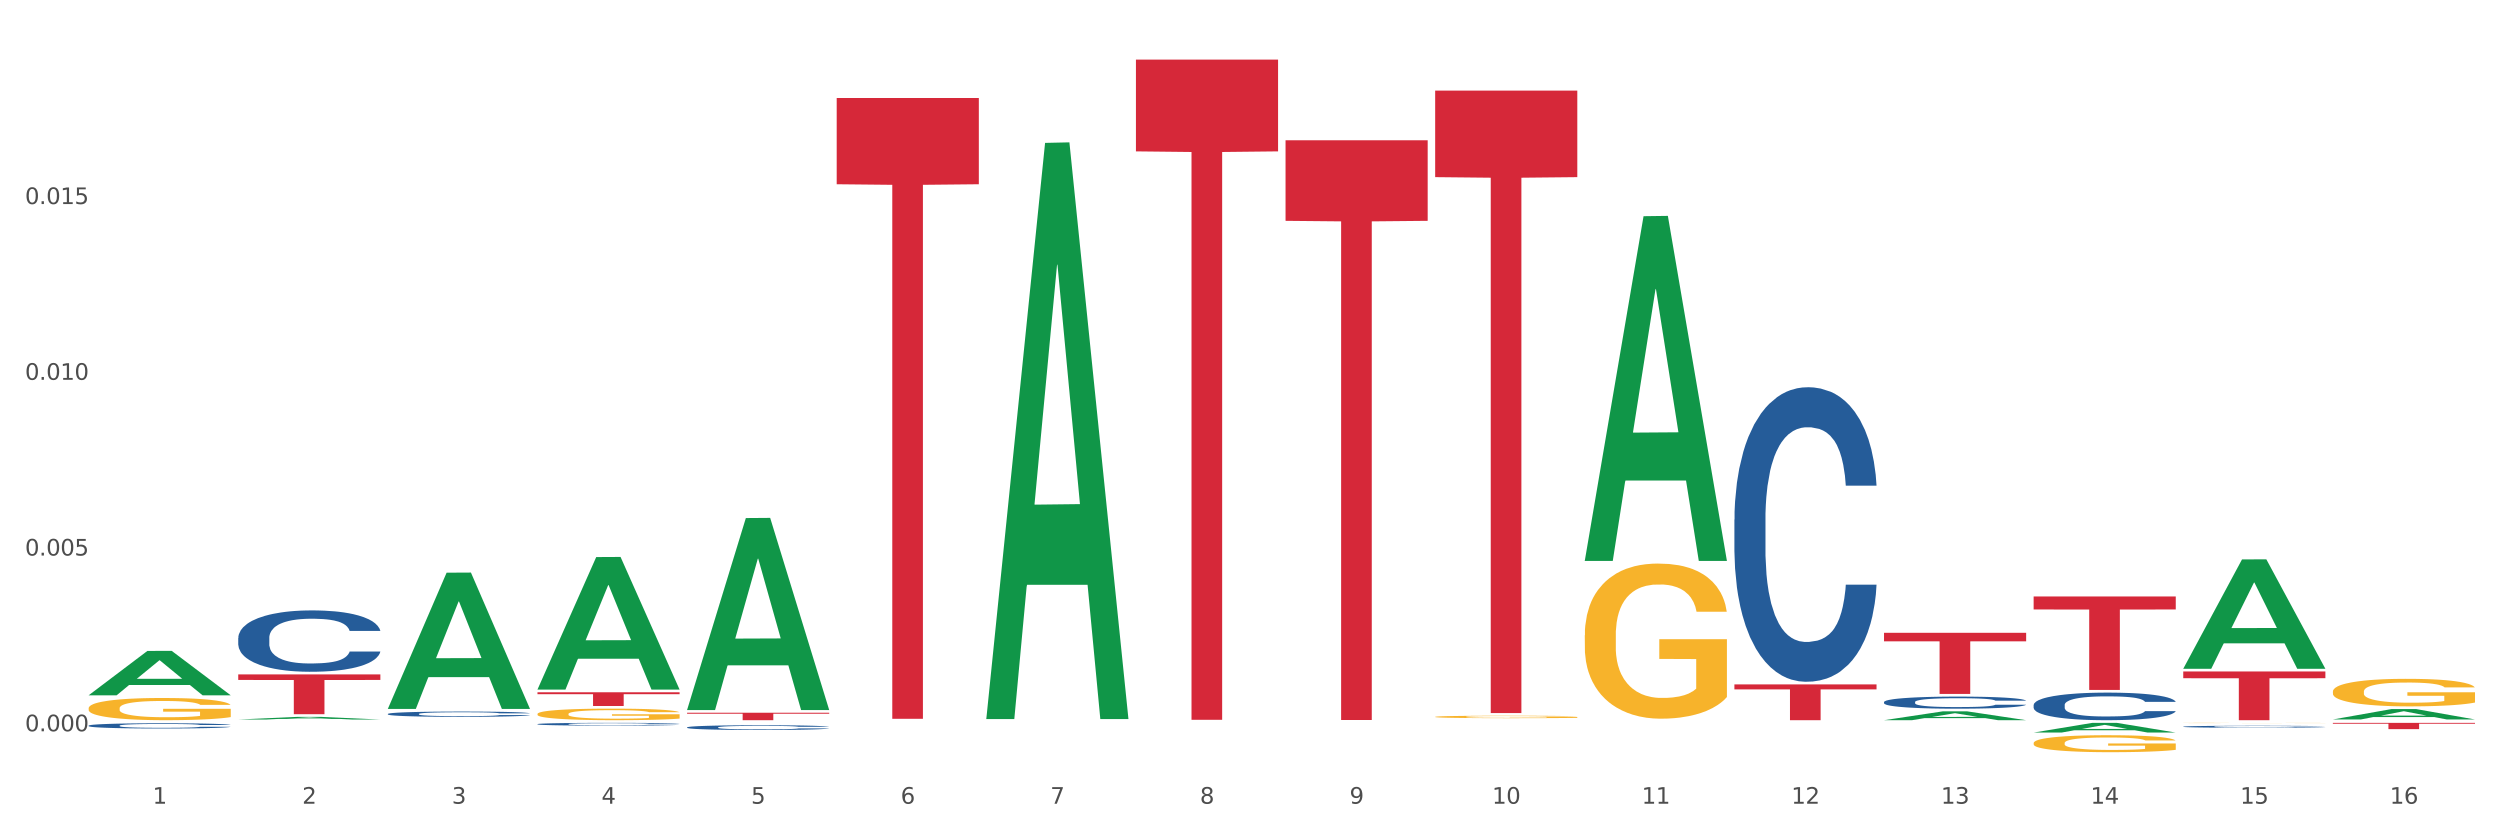 <?xml version="1.0" encoding="utf-8" standalone="no"?>
<!DOCTYPE svg PUBLIC "-//W3C//DTD SVG 1.1//EN"
  "http://www.w3.org/Graphics/SVG/1.1/DTD/svg11.dtd">
<svg xmlns:xlink="http://www.w3.org/1999/xlink" width="1080pt" height="360pt" viewBox="0 0 1080 360" xmlns="http://www.w3.org/2000/svg" version="1.1">
 <rect x="0" y="0" width="1080" height="360" fill="#333333" stroke="none"/>
 <defs>
  <style type="text/css">*{stroke-linejoin: round; stroke-linecap: butt}</style>
 </defs>
 <g id="figure_1">
  <g id="patch_1">
   <path d="M 0 360 
L 1080 360 
L 1080 0 
L 0 0 
z
" style="fill: #ffffff; stroke: #ffffff; stroke-linejoin: miter"/>
  </g>
  <g id="axes_1">
   <g id="matplotlib.axis_1">
    <g id="xtick_1">
     <g id="text_1">
      <!-- 1 -->
      <g style="fill: #4d4d4d" transform="translate(65.93 347.204) scale(0.096 -0.096)">
       <defs>
        <path id="DejaVuSans-31" d="M 794 531 
L 1825 531 
L 1825 4091 
L 703 3866 
L 703 4441 
L 1819 4666 
L 2450 4666 
L 2450 531 
L 3481 531 
L 3481 0 
L 794 0 
L 794 531 
z
" transform="scale(0.016)"/>
       </defs>
       <use xlink:href="#DejaVuSans-31"/>
      </g>
     </g>
    </g>
    <g id="xtick_2">
     <g id="text_2">
      <!-- 2 -->
      <g style="fill: #4d4d4d" transform="translate(130.565 347.204) scale(0.096 -0.096)">
       <defs>
        <path id="DejaVuSans-32" d="M 1228 531 
L 3431 531 
L 3431 0 
L 469 0 
L 469 531 
Q 828 903 1448 1529 
Q 2069 2156 2228 2338 
Q 2531 2678 2651 2914 
Q 2772 3150 2772 3378 
Q 2772 3750 2511 3984 
Q 2250 4219 1831 4219 
Q 1534 4219 1204 4116 
Q 875 4013 500 3803 
L 500 4441 
Q 881 4594 1212 4672 
Q 1544 4750 1819 4750 
Q 2544 4750 2975 4387 
Q 3406 4025 3406 3419 
Q 3406 3131 3298 2873 
Q 3191 2616 2906 2266 
Q 2828 2175 2409 1742 
Q 1991 1309 1228 531 
z
" transform="scale(0.016)"/>
       </defs>
       <use xlink:href="#DejaVuSans-32"/>
      </g>
     </g>
    </g>
    <g id="xtick_3">
     <g id="text_3">
      <!-- 3 -->
      <g style="fill: #4d4d4d" transform="translate(195.199 347.204) scale(0.096 -0.096)">
       <defs>
        <path id="DejaVuSans-33" d="M 2597 2516 
Q 3050 2419 3304 2112 
Q 3559 1806 3559 1356 
Q 3559 666 3084 287 
Q 2609 -91 1734 -91 
Q 1441 -91 1130 -33 
Q 819 25 488 141 
L 488 750 
Q 750 597 1062 519 
Q 1375 441 1716 441 
Q 2309 441 2620 675 
Q 2931 909 2931 1356 
Q 2931 1769 2642 2001 
Q 2353 2234 1838 2234 
L 1294 2234 
L 1294 2753 
L 1863 2753 
Q 2328 2753 2575 2939 
Q 2822 3125 2822 3475 
Q 2822 3834 2567 4026 
Q 2313 4219 1838 4219 
Q 1578 4219 1281 4162 
Q 984 4106 628 3988 
L 628 4550 
Q 988 4650 1302 4700 
Q 1616 4750 1894 4750 
Q 2613 4750 3031 4423 
Q 3450 4097 3450 3541 
Q 3450 3153 3228 2886 
Q 3006 2619 2597 2516 
z
" transform="scale(0.016)"/>
       </defs>
       <use xlink:href="#DejaVuSans-33"/>
      </g>
     </g>
    </g>
    <g id="xtick_4">
     <g id="text_4">
      <!-- 4 -->
      <g style="fill: #4d4d4d" transform="translate(259.833 347.204) scale(0.096 -0.096)">
       <defs>
        <path id="DejaVuSans-34" d="M 2419 4116 
L 825 1625 
L 2419 1625 
L 2419 4116 
z
M 2253 4666 
L 3047 4666 
L 3047 1625 
L 3713 1625 
L 3713 1100 
L 3047 1100 
L 3047 0 
L 2419 0 
L 2419 1100 
L 313 1100 
L 313 1709 
L 2253 4666 
z
" transform="scale(0.016)"/>
       </defs>
       <use xlink:href="#DejaVuSans-34"/>
      </g>
     </g>
    </g>
    <g id="xtick_5">
     <g id="text_5">
      <!-- 5 -->
      <g style="fill: #4d4d4d" transform="translate(324.467 347.204) scale(0.096 -0.096)">
       <defs>
        <path id="DejaVuSans-35" d="M 691 4666 
L 3169 4666 
L 3169 4134 
L 1269 4134 
L 1269 2991 
Q 1406 3038 1543 3061 
Q 1681 3084 1819 3084 
Q 2600 3084 3056 2656 
Q 3513 2228 3513 1497 
Q 3513 744 3044 326 
Q 2575 -91 1722 -91 
Q 1428 -91 1123 -41 
Q 819 9 494 109 
L 494 744 
Q 775 591 1075 516 
Q 1375 441 1709 441 
Q 2250 441 2565 725 
Q 2881 1009 2881 1497 
Q 2881 1984 2565 2268 
Q 2250 2553 1709 2553 
Q 1456 2553 1204 2497 
Q 953 2441 691 2322 
L 691 4666 
z
" transform="scale(0.016)"/>
       </defs>
       <use xlink:href="#DejaVuSans-35"/>
      </g>
     </g>
    </g>
    <g id="xtick_6">
     <g id="text_6">
      <!-- 6 -->
      <g style="fill: #4d4d4d" transform="translate(389.102 347.204) scale(0.096 -0.096)">
       <defs>
        <path id="DejaVuSans-36" d="M 2113 2584 
Q 1688 2584 1439 2293 
Q 1191 2003 1191 1497 
Q 1191 994 1439 701 
Q 1688 409 2113 409 
Q 2538 409 2786 701 
Q 3034 994 3034 1497 
Q 3034 2003 2786 2293 
Q 2538 2584 2113 2584 
z
M 3366 4563 
L 3366 3988 
Q 3128 4100 2886 4159 
Q 2644 4219 2406 4219 
Q 1781 4219 1451 3797 
Q 1122 3375 1075 2522 
Q 1259 2794 1537 2939 
Q 1816 3084 2150 3084 
Q 2853 3084 3261 2657 
Q 3669 2231 3669 1497 
Q 3669 778 3244 343 
Q 2819 -91 2113 -91 
Q 1303 -91 875 529 
Q 447 1150 447 2328 
Q 447 3434 972 4092 
Q 1497 4750 2381 4750 
Q 2619 4750 2861 4703 
Q 3103 4656 3366 4563 
z
" transform="scale(0.016)"/>
       </defs>
       <use xlink:href="#DejaVuSans-36"/>
      </g>
     </g>
    </g>
    <g id="xtick_7">
     <g id="text_7">
      <!-- 7 -->
      <g style="fill: #4d4d4d" transform="translate(453.736 347.204) scale(0.096 -0.096)">
       <defs>
        <path id="DejaVuSans-37" d="M 525 4666 
L 3525 4666 
L 3525 4397 
L 1831 0 
L 1172 0 
L 2766 4134 
L 525 4134 
L 525 4666 
z
" transform="scale(0.016)"/>
       </defs>
       <use xlink:href="#DejaVuSans-37"/>
      </g>
     </g>
    </g>
    <g id="xtick_8">
     <g id="text_8">
      <!-- 8 -->
      <g style="fill: #4d4d4d" transform="translate(518.37 347.204) scale(0.096 -0.096)">
       <defs>
        <path id="DejaVuSans-38" d="M 2034 2216 
Q 1584 2216 1326 1975 
Q 1069 1734 1069 1313 
Q 1069 891 1326 650 
Q 1584 409 2034 409 
Q 2484 409 2743 651 
Q 3003 894 3003 1313 
Q 3003 1734 2745 1975 
Q 2488 2216 2034 2216 
z
M 1403 2484 
Q 997 2584 770 2862 
Q 544 3141 544 3541 
Q 544 4100 942 4425 
Q 1341 4750 2034 4750 
Q 2731 4750 3128 4425 
Q 3525 4100 3525 3541 
Q 3525 3141 3298 2862 
Q 3072 2584 2669 2484 
Q 3125 2378 3379 2068 
Q 3634 1759 3634 1313 
Q 3634 634 3220 271 
Q 2806 -91 2034 -91 
Q 1263 -91 848 271 
Q 434 634 434 1313 
Q 434 1759 690 2068 
Q 947 2378 1403 2484 
z
M 1172 3481 
Q 1172 3119 1398 2916 
Q 1625 2713 2034 2713 
Q 2441 2713 2670 2916 
Q 2900 3119 2900 3481 
Q 2900 3844 2670 4047 
Q 2441 4250 2034 4250 
Q 1625 4250 1398 4047 
Q 1172 3844 1172 3481 
z
" transform="scale(0.016)"/>
       </defs>
       <use xlink:href="#DejaVuSans-38"/>
      </g>
     </g>
    </g>
    <g id="xtick_9">
     <g id="text_9">
      <!-- 9 -->
      <g style="fill: #4d4d4d" transform="translate(583.005 347.204) scale(0.096 -0.096)">
       <defs>
        <path id="DejaVuSans-39" d="M 703 97 
L 703 672 
Q 941 559 1184 500 
Q 1428 441 1663 441 
Q 2288 441 2617 861 
Q 2947 1281 2994 2138 
Q 2813 1869 2534 1725 
Q 2256 1581 1919 1581 
Q 1219 1581 811 2004 
Q 403 2428 403 3163 
Q 403 3881 828 4315 
Q 1253 4750 1959 4750 
Q 2769 4750 3195 4129 
Q 3622 3509 3622 2328 
Q 3622 1225 3098 567 
Q 2575 -91 1691 -91 
Q 1453 -91 1209 -44 
Q 966 3 703 97 
z
M 1959 2075 
Q 2384 2075 2632 2365 
Q 2881 2656 2881 3163 
Q 2881 3666 2632 3958 
Q 2384 4250 1959 4250 
Q 1534 4250 1286 3958 
Q 1038 3666 1038 3163 
Q 1038 2656 1286 2365 
Q 1534 2075 1959 2075 
z
" transform="scale(0.016)"/>
       </defs>
       <use xlink:href="#DejaVuSans-39"/>
      </g>
     </g>
    </g>
    <g id="xtick_10">
     <g id="text_10">
      <!-- 10 -->
      <g style="fill: #4d4d4d" transform="translate(644.585 347.204) scale(0.096 -0.096)">
       <defs>
        <path id="DejaVuSans-30" d="M 2034 4250 
Q 1547 4250 1301 3770 
Q 1056 3291 1056 2328 
Q 1056 1369 1301 889 
Q 1547 409 2034 409 
Q 2525 409 2770 889 
Q 3016 1369 3016 2328 
Q 3016 3291 2770 3770 
Q 2525 4250 2034 4250 
z
M 2034 4750 
Q 2819 4750 3233 4129 
Q 3647 3509 3647 2328 
Q 3647 1150 3233 529 
Q 2819 -91 2034 -91 
Q 1250 -91 836 529 
Q 422 1150 422 2328 
Q 422 3509 836 4129 
Q 1250 4750 2034 4750 
z
" transform="scale(0.016)"/>
       </defs>
       <use xlink:href="#DejaVuSans-31"/>
       <use xlink:href="#DejaVuSans-30" transform="translate(63.623 0)"/>
      </g>
     </g>
    </g>
    <g id="xtick_11">
     <g id="text_11">
      <!-- 11 -->
      <g style="fill: #4d4d4d" transform="translate(709.219 347.204) scale(0.096 -0.096)">
       <use xlink:href="#DejaVuSans-31"/>
       <use xlink:href="#DejaVuSans-31" transform="translate(63.623 0)"/>
      </g>
     </g>
    </g>
    <g id="xtick_12">
     <g id="text_12">
      <!-- 12 -->
      <g style="fill: #4d4d4d" transform="translate(773.854 347.204) scale(0.096 -0.096)">
       <use xlink:href="#DejaVuSans-31"/>
       <use xlink:href="#DejaVuSans-32" transform="translate(63.623 0)"/>
      </g>
     </g>
    </g>
    <g id="xtick_13">
     <g id="text_13">
      <!-- 13 -->
      <g style="fill: #4d4d4d" transform="translate(838.488 347.204) scale(0.096 -0.096)">
       <use xlink:href="#DejaVuSans-31"/>
       <use xlink:href="#DejaVuSans-33" transform="translate(63.623 0)"/>
      </g>
     </g>
    </g>
    <g id="xtick_14">
     <g id="text_14">
      <!-- 14 -->
      <g style="fill: #4d4d4d" transform="translate(903.122 347.204) scale(0.096 -0.096)">
       <use xlink:href="#DejaVuSans-31"/>
       <use xlink:href="#DejaVuSans-34" transform="translate(63.623 0)"/>
      </g>
     </g>
    </g>
    <g id="xtick_15">
     <g id="text_15">
      <!-- 15 -->
      <g style="fill: #4d4d4d" transform="translate(967.756 347.204) scale(0.096 -0.096)">
       <use xlink:href="#DejaVuSans-31"/>
       <use xlink:href="#DejaVuSans-35" transform="translate(63.623 0)"/>
      </g>
     </g>
    </g>
    <g id="xtick_16">
     <g id="text_16">
      <!-- 16 -->
      <g style="fill: #4d4d4d" transform="translate(1032.391 347.204) scale(0.096 -0.096)">
       <use xlink:href="#DejaVuSans-31"/>
       <use xlink:href="#DejaVuSans-36" transform="translate(63.623 0)"/>
      </g>
     </g>
    </g>
    <g id="xtick_17"/>
    <g id="xtick_18"/>
    <g id="xtick_19"/>
    <g id="xtick_20"/>
    <g id="xtick_21"/>
    <g id="xtick_22"/>
    <g id="xtick_23"/>
    <g id="xtick_24"/>
    <g id="xtick_25"/>
    <g id="xtick_26"/>
    <g id="xtick_27"/>
    <g id="xtick_28"/>
    <g id="xtick_29"/>
    <g id="xtick_30"/>
    <g id="xtick_31"/>
   </g>
   <g id="matplotlib.axis_2">
    <g id="ytick_1">
     <g id="text_17">
      <!-- 0.000 -->
      <g style="fill: #4d4d4d" transform="translate(10.8 315.918) scale(0.096 -0.096)">
       <defs>
        <path id="DejaVuSans-2e" d="M 684 794 
L 1344 794 
L 1344 0 
L 684 0 
L 684 794 
z
" transform="scale(0.016)"/>
       </defs>
       <use xlink:href="#DejaVuSans-30"/>
       <use xlink:href="#DejaVuSans-2e" transform="translate(63.623 0)"/>
       <use xlink:href="#DejaVuSans-30" transform="translate(95.41 0)"/>
       <use xlink:href="#DejaVuSans-30" transform="translate(159.033 0)"/>
       <use xlink:href="#DejaVuSans-30" transform="translate(222.656 0)"/>
      </g>
     </g>
    </g>
    <g id="ytick_2">
     <g id="text_18">
      <!-- 0.005 -->
      <g style="fill: #4d4d4d" transform="translate(10.8 239.996) scale(0.096 -0.096)">
       <use xlink:href="#DejaVuSans-30"/>
       <use xlink:href="#DejaVuSans-2e" transform="translate(63.623 0)"/>
       <use xlink:href="#DejaVuSans-30" transform="translate(95.41 0)"/>
       <use xlink:href="#DejaVuSans-30" transform="translate(159.033 0)"/>
       <use xlink:href="#DejaVuSans-35" transform="translate(222.656 0)"/>
      </g>
     </g>
    </g>
    <g id="ytick_3">
     <g id="text_19">
      <!-- 0.010 -->
      <g style="fill: #4d4d4d" transform="translate(10.8 164.074) scale(0.096 -0.096)">
       <use xlink:href="#DejaVuSans-30"/>
       <use xlink:href="#DejaVuSans-2e" transform="translate(63.623 0)"/>
       <use xlink:href="#DejaVuSans-30" transform="translate(95.41 0)"/>
       <use xlink:href="#DejaVuSans-31" transform="translate(159.033 0)"/>
       <use xlink:href="#DejaVuSans-30" transform="translate(222.656 0)"/>
      </g>
     </g>
    </g>
    <g id="ytick_4">
     <g id="text_20">
      <!-- 0.015 -->
      <g style="fill: #4d4d4d" transform="translate(10.8 88.152) scale(0.096 -0.096)">
       <use xlink:href="#DejaVuSans-30"/>
       <use xlink:href="#DejaVuSans-2e" transform="translate(63.623 0)"/>
       <use xlink:href="#DejaVuSans-30" transform="translate(95.41 0)"/>
       <use xlink:href="#DejaVuSans-31" transform="translate(159.033 0)"/>
       <use xlink:href="#DejaVuSans-35" transform="translate(222.656 0)"/>
      </g>
     </g>
    </g>
    <g id="ytick_5"/>
    <g id="ytick_6"/>
    <g id="ytick_7"/>
    <g id="ytick_8"/>
   </g>
   <g id="PolyCollection_1">
    <path d="M 38.283 300.35 
L 38.346 300.332 
L 63.667 281.195 
L 74.175 281.177 
L 99.686 300.386 
L 87.532 300.386 
L 82.024 295.913 
L 55.881 295.913 
L 55.691 295.985 
L 50.374 300.386 
L 38.283 300.386 
L 38.283 300.35 
L 59.173 293.244 
L 78.733 293.226 
L 69.048 285.271 
L 68.921 285.235 
L 68.794 285.289 
L 59.109 293.226 
L 59.173 293.244 
L 38.283 300.35 
z
" clip-path="url(#pc52ffc5b3e)" style="fill: #109648"/>
    <path d="M 1007.797 312.271 
L 1069.2 312.271 
L 1069.2 312.649 
L 1045.046 312.652 
L 1045.046 314.996 
L 1031.806 314.996 
L 1031.806 312.652 
L 1007.797 312.649 
L 1007.797 312.273 
L 1007.797 312.271 
z
" clip-path="url(#pc52ffc5b3e)" style="fill: #d62839"/>
    <path d="M 943.163 290.068 
L 1004.566 290.068 
L 1004.566 292.994 
L 980.412 293.014 
L 980.412 311.125 
L 967.171 311.125 
L 967.171 293.014 
L 943.163 292.994 
L 943.163 290.088 
L 943.163 290.068 
z
" clip-path="url(#pc52ffc5b3e)" style="fill: #d62839"/>
    <path d="M 878.529 257.677 
L 939.931 257.677 
L 939.931 263.29 
L 915.778 263.328 
L 915.778 298.064 
L 902.537 298.064 
L 902.537 263.328 
L 878.529 263.29 
L 878.529 257.715 
L 878.529 257.677 
z
" clip-path="url(#pc52ffc5b3e)" style="fill: #d62839"/>
    <path d="M 813.895 273.375 
L 875.297 273.375 
L 875.297 277.045 
L 851.143 277.07 
L 851.143 299.787 
L 837.903 299.787 
L 837.903 277.07 
L 813.895 277.045 
L 813.895 273.4 
L 813.895 273.375 
z
" clip-path="url(#pc52ffc5b3e)" style="fill: #d62839"/>
    <path d="M 749.26 295.672 
L 810.663 295.672 
L 810.663 297.819 
L 786.509 297.834 
L 786.509 311.125 
L 773.268 311.125 
L 773.268 297.834 
L 749.26 297.819 
L 749.26 295.686 
L 749.26 295.672 
z
" clip-path="url(#pc52ffc5b3e)" style="fill: #d62839"/>
    <path d="M 619.992 39.154 
L 681.394 39.154 
L 681.394 76.521 
L 657.241 76.773 
L 657.241 308.042 
L 644 308.042 
L 644 76.773 
L 619.992 76.521 
L 619.992 39.407 
L 619.992 39.154 
z
" clip-path="url(#pc52ffc5b3e)" style="fill: #d62839"/>
    <path d="M 555.357 60.594 
L 616.76 60.594 
L 616.76 95.397 
L 592.606 95.632 
L 592.606 311.035 
L 579.365 311.035 
L 579.365 95.632 
L 555.357 95.397 
L 555.357 60.829 
L 555.357 60.594 
z
" clip-path="url(#pc52ffc5b3e)" style="fill: #d62839"/>
    <path d="M 490.723 25.759 
L 552.126 25.759 
L 552.126 65.393 
L 527.972 65.661 
L 527.972 310.959 
L 514.731 310.959 
L 514.731 65.661 
L 490.723 65.393 
L 490.723 26.027 
L 490.723 25.759 
z
" clip-path="url(#pc52ffc5b3e)" style="fill: #d62839"/>
    <path d="M 361.454 42.323 
L 422.857 42.323 
L 422.857 79.592 
L 398.703 79.844 
L 398.703 310.508 
L 385.463 310.508 
L 385.463 79.844 
L 361.454 79.592 
L 361.454 42.575 
L 361.454 42.323 
z
" clip-path="url(#pc52ffc5b3e)" style="fill: #d62839"/>
    <path d="M 296.82 307.89 
L 358.223 307.89 
L 358.223 308.339 
L 334.069 308.342 
L 334.069 311.125 
L 320.828 311.125 
L 320.828 308.342 
L 296.82 308.339 
L 296.82 307.893 
L 296.82 307.89 
z
" clip-path="url(#pc52ffc5b3e)" style="fill: #d62839"/>
    <path d="M 232.186 299.056 
L 293.588 299.056 
L 293.588 299.88 
L 269.435 299.885 
L 269.435 304.984 
L 256.194 304.984 
L 256.194 299.885 
L 232.186 299.88 
L 232.186 299.061 
L 232.186 299.056 
z
" clip-path="url(#pc52ffc5b3e)" style="fill: #d62839"/>
    <path d="M 102.917 291.352 
L 164.32 291.352 
L 164.32 293.741 
L 140.166 293.757 
L 140.166 308.547 
L 126.925 308.547 
L 126.925 293.757 
L 102.917 293.741 
L 102.917 291.368 
L 102.917 291.352 
z
" clip-path="url(#pc52ffc5b3e)" style="fill: #d62839"/>
    <path d="M 38.283 313.464 
L 38.356 313.462 
L 38.356 313.404 
L 38.573 313.326 
L 39.372 313.181 
L 40.388 313.071 
L 42.13 312.943 
L 43.073 312.889 
L 44.307 312.829 
L 46.847 312.732 
L 49.751 312.649 
L 51.783 312.604 
L 53.307 312.575 
L 56.718 312.523 
L 58.678 312.5 
L 60.71 312.482 
L 62.452 312.469 
L 65.355 312.455 
L 67.678 312.449 
L 70.363 312.446 
L 72.613 312.449 
L 75.589 312.457 
L 79.944 312.482 
L 81.613 312.496 
L 83.863 312.521 
L 86.186 312.554 
L 88.073 312.587 
L 90.25 312.635 
L 92.5 312.697 
L 94.678 312.775 
L 96.202 312.848 
L 97.436 312.924 
L 98.524 313.018 
L 99.323 313.119 
L 99.686 313.204 
L 86.403 313.204 
L 86.041 313.127 
L 85.315 313.044 
L 84.589 312.989 
L 83.791 312.943 
L 82.557 312.891 
L 81.468 312.858 
L 79.654 312.819 
L 77.984 312.794 
L 76.605 312.78 
L 74.936 312.767 
L 71.379 312.755 
L 68.839 312.755 
L 67.242 312.759 
L 65.283 312.769 
L 63.613 312.784 
L 61.654 312.809 
L 60.13 312.835 
L 58.605 312.871 
L 57.734 312.895 
L 56.428 312.941 
L 55.557 312.978 
L 54.396 313.042 
L 53.743 313.088 
L 52.581 313.206 
L 52.073 313.293 
L 51.855 313.353 
L 51.71 313.419 
L 51.71 313.742 
L 52.146 313.886 
L 52.509 313.949 
L 53.089 314.019 
L 54.178 314.11 
L 55.775 314.199 
L 57.444 314.263 
L 58.823 314.302 
L 60.13 314.331 
L 61.436 314.354 
L 63.033 314.375 
L 64.339 314.387 
L 66.299 314.4 
L 68.621 314.406 
L 70.436 314.406 
L 74.137 314.395 
L 75.807 314.385 
L 77.404 314.371 
L 79.145 314.348 
L 80.524 314.323 
L 81.323 314.304 
L 82.629 314.265 
L 83.645 314.224 
L 84.516 314.176 
L 85.097 314.135 
L 85.75 314.073 
L 86.258 314.002 
L 86.403 313.965 
L 99.686 313.965 
L 99.395 314.04 
L 98.887 314.112 
L 97.871 314.209 
L 97.073 314.265 
L 95.839 314.333 
L 94.532 314.391 
L 92.718 314.455 
L 91.049 314.503 
L 89.307 314.544 
L 87.42 314.582 
L 84.008 314.633 
L 82.774 314.648 
L 80.162 314.673 
L 78.129 314.687 
L 75.154 314.702 
L 72.105 314.71 
L 68.912 314.712 
L 66.081 314.708 
L 62.96 314.695 
L 61.001 314.683 
L 58.823 314.664 
L 56.283 314.635 
L 53.888 314.6 
L 51.638 314.559 
L 49.533 314.511 
L 47.573 314.457 
L 45.033 314.368 
L 43.146 314.282 
L 41.767 314.201 
L 40.823 314.133 
L 39.88 314.046 
L 39.372 313.986 
L 38.573 313.841 
L 38.283 313.706 
L 38.283 313.464 
z
" clip-path="url(#pc52ffc5b3e)" style="fill: #255c99"/>
    <path d="M 102.917 275.605 
L 102.99 275.581 
L 102.99 274.903 
L 103.208 273.983 
L 104.006 272.288 
L 105.022 271.005 
L 106.764 269.503 
L 107.708 268.874 
L 108.941 268.172 
L 111.482 267.034 
L 114.385 266.065 
L 116.417 265.532 
L 117.941 265.194 
L 121.353 264.588 
L 123.312 264.322 
L 125.344 264.104 
L 127.086 263.959 
L 129.99 263.789 
L 132.312 263.717 
L 134.998 263.692 
L 137.248 263.717 
L 140.223 263.813 
L 144.578 264.104 
L 146.247 264.273 
L 148.497 264.564 
L 150.82 264.951 
L 152.707 265.339 
L 154.884 265.896 
L 157.134 266.622 
L 159.312 267.542 
L 160.836 268.39 
L 162.07 269.286 
L 163.159 270.375 
L 163.957 271.562 
L 164.32 272.554 
L 151.038 272.554 
L 150.675 271.658 
L 149.949 270.69 
L 149.223 270.036 
L 148.425 269.503 
L 147.191 268.898 
L 146.102 268.511 
L 144.288 268.051 
L 142.618 267.76 
L 141.239 267.591 
L 139.57 267.445 
L 136.014 267.3 
L 133.473 267.3 
L 131.877 267.348 
L 129.917 267.47 
L 128.248 267.639 
L 126.288 267.93 
L 124.764 268.244 
L 123.24 268.656 
L 122.369 268.947 
L 121.062 269.479 
L 120.191 269.915 
L 119.03 270.666 
L 118.377 271.198 
L 117.216 272.579 
L 116.707 273.595 
L 116.49 274.298 
L 116.345 275.072 
L 116.345 278.85 
L 116.78 280.545 
L 117.143 281.271 
L 117.724 282.094 
L 118.812 283.16 
L 120.409 284.201 
L 122.078 284.951 
L 123.457 285.411 
L 124.764 285.75 
L 126.07 286.017 
L 127.667 286.259 
L 128.973 286.404 
L 130.933 286.549 
L 133.256 286.622 
L 135.07 286.622 
L 138.772 286.501 
L 140.441 286.38 
L 142.038 286.21 
L 143.78 285.944 
L 145.159 285.654 
L 145.957 285.436 
L 147.264 284.976 
L 148.28 284.491 
L 149.151 283.934 
L 149.731 283.45 
L 150.385 282.724 
L 150.893 281.901 
L 151.038 281.465 
L 164.32 281.465 
L 164.03 282.336 
L 163.521 283.184 
L 162.505 284.322 
L 161.707 284.976 
L 160.473 285.775 
L 159.167 286.453 
L 157.352 287.203 
L 155.683 287.76 
L 153.941 288.244 
L 152.054 288.68 
L 148.643 289.286 
L 147.409 289.455 
L 144.796 289.746 
L 142.764 289.915 
L 139.788 290.085 
L 136.74 290.181 
L 133.546 290.206 
L 130.715 290.157 
L 127.594 290.012 
L 125.635 289.867 
L 123.457 289.649 
L 120.917 289.31 
L 118.522 288.898 
L 116.272 288.414 
L 114.167 287.857 
L 112.208 287.227 
L 109.667 286.186 
L 107.78 285.169 
L 106.401 284.225 
L 105.458 283.426 
L 104.514 282.409 
L 104.006 281.707 
L 103.208 280.012 
L 102.917 278.438 
L 102.917 275.605 
z
" clip-path="url(#pc52ffc5b3e)" style="fill: #255c99"/>
    <path d="M 167.552 308.417 
L 167.624 308.415 
L 167.624 308.357 
L 167.842 308.278 
L 168.64 308.132 
L 169.656 308.021 
L 171.398 307.892 
L 172.342 307.838 
L 173.576 307.778 
L 176.116 307.68 
L 179.019 307.596 
L 181.051 307.551 
L 182.576 307.521 
L 185.987 307.469 
L 187.947 307.446 
L 189.979 307.428 
L 191.721 307.415 
L 194.624 307.401 
L 196.946 307.394 
L 199.632 307.392 
L 201.882 307.394 
L 204.858 307.403 
L 209.212 307.428 
L 210.882 307.442 
L 213.132 307.467 
L 215.454 307.501 
L 217.341 307.534 
L 219.519 307.582 
L 221.769 307.644 
L 223.946 307.724 
L 225.47 307.796 
L 226.704 307.873 
L 227.793 307.967 
L 228.591 308.069 
L 228.954 308.155 
L 215.672 308.155 
L 215.309 308.078 
L 214.583 307.994 
L 213.858 307.938 
L 213.059 307.892 
L 211.825 307.84 
L 210.737 307.807 
L 208.922 307.767 
L 207.253 307.742 
L 205.874 307.728 
L 204.204 307.715 
L 200.648 307.703 
L 198.108 307.703 
L 196.511 307.707 
L 194.551 307.717 
L 192.882 307.732 
L 190.922 307.757 
L 189.398 307.784 
L 187.874 307.819 
L 187.003 307.844 
L 185.697 307.89 
L 184.826 307.928 
L 183.664 307.992 
L 183.011 308.038 
L 181.85 308.157 
L 181.342 308.244 
L 181.124 308.305 
L 180.979 308.371 
L 180.979 308.696 
L 181.414 308.842 
L 181.777 308.905 
L 182.358 308.975 
L 183.447 309.067 
L 185.043 309.157 
L 186.713 309.221 
L 188.092 309.261 
L 189.398 309.29 
L 190.705 309.313 
L 192.301 309.334 
L 193.608 309.346 
L 195.567 309.359 
L 197.89 309.365 
L 199.704 309.365 
L 203.406 309.355 
L 205.075 309.344 
L 206.672 309.33 
L 208.414 309.307 
L 209.793 309.282 
L 210.591 309.263 
L 211.898 309.223 
L 212.914 309.182 
L 213.785 309.134 
L 214.366 309.092 
L 215.019 309.03 
L 215.527 308.959 
L 215.672 308.921 
L 228.954 308.921 
L 228.664 308.996 
L 228.156 309.069 
L 227.14 309.167 
L 226.341 309.223 
L 225.107 309.292 
L 223.801 309.35 
L 221.987 309.415 
L 220.317 309.463 
L 218.575 309.504 
L 216.688 309.542 
L 213.277 309.594 
L 212.043 309.609 
L 209.43 309.634 
L 207.398 309.648 
L 204.422 309.663 
L 201.374 309.671 
L 198.18 309.673 
L 195.35 309.669 
L 192.229 309.657 
L 190.269 309.644 
L 188.092 309.625 
L 185.551 309.596 
L 183.156 309.561 
L 180.906 309.519 
L 178.801 309.471 
L 176.842 309.417 
L 174.302 309.327 
L 172.414 309.24 
L 171.035 309.159 
L 170.092 309.09 
L 169.148 309.002 
L 168.64 308.942 
L 167.842 308.796 
L 167.552 308.661 
L 167.552 308.417 
z
" clip-path="url(#pc52ffc5b3e)" style="fill: #255c99"/>
    <path d="M 232.186 312.809 
L 232.258 312.808 
L 232.258 312.778 
L 232.476 312.736 
L 233.275 312.659 
L 234.291 312.601 
L 236.033 312.533 
L 236.976 312.505 
L 238.21 312.473 
L 240.75 312.422 
L 243.654 312.378 
L 245.686 312.354 
L 247.21 312.338 
L 250.621 312.311 
L 252.581 312.299 
L 254.613 312.289 
L 256.355 312.283 
L 259.258 312.275 
L 261.581 312.272 
L 264.266 312.271 
L 266.516 312.272 
L 269.492 312.276 
L 273.847 312.289 
L 275.516 312.297 
L 277.766 312.31 
L 280.089 312.328 
L 281.976 312.345 
L 284.153 312.37 
L 286.403 312.403 
L 288.58 312.445 
L 290.105 312.483 
L 291.338 312.524 
L 292.427 312.573 
L 293.226 312.627 
L 293.588 312.671 
L 280.306 312.671 
L 279.943 312.631 
L 279.218 312.587 
L 278.492 312.558 
L 277.693 312.533 
L 276.46 312.506 
L 275.371 312.489 
L 273.556 312.468 
L 271.887 312.455 
L 270.508 312.447 
L 268.839 312.44 
L 265.282 312.434 
L 262.742 312.434 
L 261.145 312.436 
L 259.186 312.441 
L 257.516 312.449 
L 255.557 312.462 
L 254.032 312.476 
L 252.508 312.495 
L 251.637 312.508 
L 250.331 312.532 
L 249.46 312.552 
L 248.299 312.586 
L 247.645 312.61 
L 246.484 312.673 
L 245.976 312.719 
L 245.758 312.75 
L 245.613 312.785 
L 245.613 312.956 
L 246.049 313.033 
L 246.412 313.066 
L 246.992 313.103 
L 248.081 313.151 
L 249.678 313.198 
L 251.347 313.232 
L 252.726 313.253 
L 254.032 313.268 
L 255.339 313.28 
L 256.936 313.291 
L 258.242 313.298 
L 260.202 313.305 
L 262.524 313.308 
L 264.339 313.308 
L 268.04 313.302 
L 269.71 313.297 
L 271.306 313.289 
L 273.048 313.277 
L 274.427 313.264 
L 275.226 313.254 
L 276.532 313.233 
L 277.548 313.211 
L 278.419 313.186 
L 279 313.164 
L 279.653 313.131 
L 280.161 313.094 
L 280.306 313.075 
L 293.588 313.075 
L 293.298 313.114 
L 292.79 313.152 
L 291.774 313.204 
L 290.976 313.233 
L 289.742 313.27 
L 288.435 313.3 
L 286.621 313.334 
L 284.951 313.359 
L 283.21 313.381 
L 281.322 313.401 
L 277.911 313.428 
L 276.677 313.436 
L 274.064 313.449 
L 272.032 313.457 
L 269.056 313.464 
L 266.008 313.469 
L 262.815 313.47 
L 259.984 313.468 
L 256.863 313.461 
L 254.903 313.455 
L 252.726 313.445 
L 250.186 313.429 
L 247.791 313.411 
L 245.541 313.389 
L 243.436 313.364 
L 241.476 313.335 
L 238.936 313.288 
L 237.049 313.242 
L 235.67 313.199 
L 234.726 313.163 
L 233.783 313.117 
L 233.275 313.085 
L 232.476 313.009 
L 232.186 312.938 
L 232.186 312.809 
z
" clip-path="url(#pc52ffc5b3e)" style="fill: #255c99"/>
    <path d="M 296.82 314.222 
L 296.893 314.22 
L 296.893 314.168 
L 297.11 314.097 
L 297.909 313.966 
L 298.925 313.867 
L 300.667 313.752 
L 301.61 313.703 
L 302.844 313.649 
L 305.385 313.561 
L 308.288 313.486 
L 310.32 313.445 
L 311.844 313.419 
L 315.255 313.373 
L 317.215 313.352 
L 319.247 313.335 
L 320.989 313.324 
L 323.892 313.311 
L 326.215 313.305 
L 328.9 313.303 
L 331.15 313.305 
L 334.126 313.313 
L 338.481 313.335 
L 340.15 313.348 
L 342.4 313.371 
L 344.723 313.401 
L 346.61 313.43 
L 348.787 313.473 
L 351.037 313.529 
L 353.215 313.6 
L 354.739 313.666 
L 355.973 313.735 
L 357.061 313.819 
L 357.86 313.91 
L 358.223 313.987 
L 344.941 313.987 
L 344.578 313.918 
L 343.852 313.843 
L 343.126 313.793 
L 342.328 313.752 
L 341.094 313.705 
L 340.005 313.675 
L 338.191 313.64 
L 336.521 313.617 
L 335.142 313.604 
L 333.473 313.593 
L 329.917 313.582 
L 327.376 313.582 
L 325.78 313.585 
L 323.82 313.595 
L 322.151 313.608 
L 320.191 313.63 
L 318.667 313.655 
L 317.143 313.686 
L 316.272 313.709 
L 314.965 313.75 
L 314.094 313.783 
L 312.933 313.841 
L 312.28 313.882 
L 311.118 313.989 
L 310.61 314.067 
L 310.393 314.121 
L 310.247 314.181 
L 310.247 314.472 
L 310.683 314.603 
L 311.046 314.659 
L 311.626 314.723 
L 312.715 314.805 
L 314.312 314.885 
L 315.981 314.943 
L 317.36 314.978 
L 318.667 315.005 
L 319.973 315.025 
L 321.57 315.044 
L 322.876 315.055 
L 324.836 315.066 
L 327.159 315.072 
L 328.973 315.072 
L 332.675 315.063 
L 334.344 315.053 
L 335.941 315.04 
L 337.683 315.02 
L 339.062 314.997 
L 339.86 314.98 
L 341.166 314.945 
L 342.183 314.908 
L 343.054 314.865 
L 343.634 314.827 
L 344.287 314.771 
L 344.795 314.708 
L 344.941 314.674 
L 358.223 314.674 
L 357.932 314.741 
L 357.424 314.807 
L 356.408 314.894 
L 355.61 314.945 
L 354.376 315.006 
L 353.07 315.059 
L 351.255 315.117 
L 349.586 315.16 
L 347.844 315.197 
L 345.957 315.231 
L 342.546 315.277 
L 341.312 315.29 
L 338.699 315.313 
L 336.667 315.326 
L 333.691 315.339 
L 330.642 315.346 
L 327.449 315.348 
L 324.618 315.344 
L 321.497 315.333 
L 319.538 315.322 
L 317.36 315.305 
L 314.82 315.279 
L 312.425 315.247 
L 310.175 315.21 
L 308.07 315.167 
L 306.11 315.119 
L 303.57 315.038 
L 301.683 314.96 
L 300.304 314.887 
L 299.36 314.825 
L 298.417 314.747 
L 297.909 314.693 
L 297.11 314.562 
L 296.82 314.441 
L 296.82 314.222 
z
" clip-path="url(#pc52ffc5b3e)" style="fill: #255c99"/>
    <path d="M 749.26 224.453 
L 749.333 224.337 
L 749.333 221.083 
L 749.551 216.667 
L 750.349 208.533 
L 751.365 202.374 
L 753.107 195.169 
L 754.051 192.148 
L 755.284 188.778 
L 757.825 183.316 
L 760.728 178.668 
L 762.76 176.111 
L 764.284 174.484 
L 767.696 171.579 
L 769.655 170.301 
L 771.687 169.255 
L 773.429 168.558 
L 776.333 167.744 
L 778.655 167.395 
L 781.341 167.279 
L 783.591 167.395 
L 786.566 167.86 
L 790.921 169.255 
L 792.59 170.068 
L 794.84 171.463 
L 797.163 173.322 
L 799.05 175.181 
L 801.227 177.854 
L 803.477 181.34 
L 805.655 185.756 
L 807.179 189.823 
L 808.413 194.123 
L 809.502 199.352 
L 810.3 205.046 
L 810.663 209.811 
L 797.381 209.811 
L 797.018 205.511 
L 796.292 200.863 
L 795.566 197.725 
L 794.768 195.169 
L 793.534 192.264 
L 792.445 190.404 
L 790.631 188.196 
L 788.961 186.802 
L 787.582 185.989 
L 785.913 185.291 
L 782.357 184.594 
L 779.816 184.594 
L 778.22 184.826 
L 776.26 185.408 
L 774.591 186.221 
L 772.631 187.615 
L 771.107 189.126 
L 769.583 191.102 
L 768.712 192.496 
L 767.405 195.053 
L 766.534 197.144 
L 765.373 200.747 
L 764.72 203.303 
L 763.558 209.927 
L 763.05 214.808 
L 762.833 218.178 
L 762.688 221.896 
L 762.688 240.025 
L 763.123 248.159 
L 763.486 251.645 
L 764.067 255.596 
L 765.155 260.71 
L 766.752 265.706 
L 768.421 269.309 
L 769.8 271.517 
L 771.107 273.144 
L 772.413 274.422 
L 774.01 275.584 
L 775.316 276.281 
L 777.276 276.978 
L 779.599 277.327 
L 781.413 277.327 
L 785.115 276.746 
L 786.784 276.165 
L 788.381 275.352 
L 790.123 274.073 
L 791.502 272.679 
L 792.3 271.633 
L 793.607 269.425 
L 794.623 267.101 
L 795.494 264.428 
L 796.074 262.104 
L 796.727 258.618 
L 797.236 254.667 
L 797.381 252.575 
L 810.663 252.575 
L 810.373 256.758 
L 809.864 260.826 
L 808.848 266.287 
L 808.05 269.425 
L 806.816 273.26 
L 805.51 276.514 
L 803.695 280.116 
L 802.026 282.789 
L 800.284 285.113 
L 798.397 287.205 
L 794.986 290.11 
L 793.752 290.923 
L 791.139 292.318 
L 789.107 293.131 
L 786.131 293.945 
L 783.082 294.41 
L 779.889 294.526 
L 777.058 294.293 
L 773.937 293.596 
L 771.978 292.899 
L 769.8 291.853 
L 767.26 290.226 
L 764.865 288.251 
L 762.615 285.926 
L 760.51 283.254 
L 758.55 280.232 
L 756.01 275.235 
L 754.123 270.355 
L 752.744 265.823 
L 751.801 261.988 
L 750.857 257.107 
L 750.349 253.737 
L 749.551 245.603 
L 749.26 238.049 
L 749.26 224.453 
z
" clip-path="url(#pc52ffc5b3e)" style="fill: #255c99"/>
    <path d="M 813.895 303.279 
L 813.967 303.274 
L 813.967 303.14 
L 814.185 302.959 
L 814.983 302.625 
L 815.999 302.373 
L 817.741 302.077 
L 818.685 301.953 
L 819.919 301.815 
L 822.459 301.591 
L 825.362 301.4 
L 827.394 301.295 
L 828.919 301.228 
L 832.33 301.109 
L 834.289 301.057 
L 836.322 301.014 
L 838.064 300.985 
L 840.967 300.952 
L 843.289 300.937 
L 845.975 300.933 
L 848.225 300.937 
L 851.201 300.956 
L 855.555 301.014 
L 857.225 301.047 
L 859.475 301.104 
L 861.797 301.181 
L 863.684 301.257 
L 865.862 301.366 
L 868.112 301.51 
L 870.289 301.691 
L 871.813 301.858 
L 873.047 302.034 
L 874.136 302.249 
L 874.934 302.482 
L 875.297 302.678 
L 862.015 302.678 
L 861.652 302.501 
L 860.926 302.311 
L 860.201 302.182 
L 859.402 302.077 
L 858.168 301.958 
L 857.08 301.882 
L 855.265 301.791 
L 853.596 301.734 
L 852.217 301.7 
L 850.547 301.672 
L 846.991 301.643 
L 844.451 301.643 
L 842.854 301.653 
L 840.894 301.676 
L 839.225 301.71 
L 837.265 301.767 
L 835.741 301.829 
L 834.217 301.91 
L 833.346 301.967 
L 832.04 302.072 
L 831.169 302.158 
L 830.007 302.306 
L 829.354 302.411 
L 828.193 302.683 
L 827.685 302.883 
L 827.467 303.021 
L 827.322 303.174 
L 827.322 303.918 
L 827.757 304.252 
L 828.12 304.395 
L 828.701 304.557 
L 829.79 304.767 
L 831.386 304.972 
L 833.056 305.119 
L 834.435 305.21 
L 835.741 305.277 
L 837.048 305.329 
L 838.644 305.377 
L 839.951 305.406 
L 841.91 305.434 
L 844.233 305.448 
L 846.047 305.448 
L 849.749 305.425 
L 851.418 305.401 
L 853.015 305.367 
L 854.757 305.315 
L 856.136 305.258 
L 856.934 305.215 
L 858.241 305.124 
L 859.257 305.029 
L 860.128 304.919 
L 860.709 304.824 
L 861.362 304.681 
L 861.87 304.519 
L 862.015 304.433 
L 875.297 304.433 
L 875.007 304.604 
L 874.499 304.771 
L 873.483 304.995 
L 872.684 305.124 
L 871.45 305.282 
L 870.144 305.415 
L 868.329 305.563 
L 866.66 305.673 
L 864.918 305.768 
L 863.031 305.854 
L 859.62 305.973 
L 858.386 306.006 
L 855.773 306.064 
L 853.741 306.097 
L 850.765 306.13 
L 847.717 306.149 
L 844.523 306.154 
L 841.693 306.145 
L 838.572 306.116 
L 836.612 306.087 
L 834.435 306.045 
L 831.894 305.978 
L 829.499 305.897 
L 827.249 305.801 
L 825.144 305.692 
L 823.185 305.568 
L 820.644 305.363 
L 818.757 305.162 
L 817.378 304.976 
L 816.435 304.819 
L 815.491 304.619 
L 814.983 304.48 
L 814.185 304.147 
L 813.895 303.837 
L 813.895 303.279 
z
" clip-path="url(#pc52ffc5b3e)" style="fill: #255c99"/>
    <path d="M 878.529 304.564 
L 878.601 304.553 
L 878.601 304.248 
L 878.819 303.835 
L 879.618 303.073 
L 880.634 302.496 
L 882.376 301.822 
L 883.319 301.539 
L 884.553 301.223 
L 887.093 300.712 
L 889.996 300.277 
L 892.029 300.037 
L 893.553 299.885 
L 896.964 299.613 
L 898.924 299.493 
L 900.956 299.395 
L 902.698 299.33 
L 905.601 299.254 
L 907.924 299.221 
L 910.609 299.21 
L 912.859 299.221 
L 915.835 299.265 
L 920.19 299.395 
L 921.859 299.472 
L 924.109 299.602 
L 926.432 299.776 
L 928.319 299.95 
L 930.496 300.201 
L 932.746 300.527 
L 934.923 300.94 
L 936.448 301.321 
L 937.681 301.724 
L 938.77 302.213 
L 939.569 302.747 
L 939.931 303.193 
L 926.649 303.193 
L 926.286 302.79 
L 925.561 302.355 
L 924.835 302.061 
L 924.036 301.822 
L 922.803 301.55 
L 921.714 301.376 
L 919.899 301.169 
L 918.23 301.038 
L 916.851 300.962 
L 915.182 300.897 
L 911.625 300.832 
L 909.085 300.832 
L 907.488 300.853 
L 905.529 300.908 
L 903.859 300.984 
L 901.9 301.115 
L 900.375 301.256 
L 898.851 301.441 
L 897.98 301.571 
L 896.674 301.811 
L 895.803 302.007 
L 894.642 302.344 
L 893.988 302.583 
L 892.827 303.204 
L 892.319 303.661 
L 892.101 303.976 
L 891.956 304.324 
L 891.956 306.022 
L 892.392 306.783 
L 892.754 307.11 
L 893.335 307.48 
L 894.424 307.958 
L 896.021 308.426 
L 897.69 308.763 
L 899.069 308.97 
L 900.375 309.123 
L 901.682 309.242 
L 903.279 309.351 
L 904.585 309.416 
L 906.545 309.482 
L 908.867 309.514 
L 910.682 309.514 
L 914.383 309.46 
L 916.053 309.405 
L 917.649 309.329 
L 919.391 309.21 
L 920.77 309.079 
L 921.569 308.981 
L 922.875 308.774 
L 923.891 308.557 
L 924.762 308.306 
L 925.343 308.089 
L 925.996 307.762 
L 926.504 307.393 
L 926.649 307.197 
L 939.931 307.197 
L 939.641 307.588 
L 939.133 307.969 
L 938.117 308.481 
L 937.319 308.774 
L 936.085 309.133 
L 934.778 309.438 
L 932.964 309.775 
L 931.294 310.026 
L 929.552 310.243 
L 927.665 310.439 
L 924.254 310.711 
L 923.02 310.787 
L 920.407 310.918 
L 918.375 310.994 
L 915.399 311.07 
L 912.351 311.114 
L 909.158 311.125 
L 906.327 311.103 
L 903.206 311.037 
L 901.246 310.972 
L 899.069 310.874 
L 896.529 310.722 
L 894.134 310.537 
L 891.884 310.319 
L 889.779 310.069 
L 887.819 309.786 
L 885.279 309.318 
L 883.392 308.861 
L 882.013 308.437 
L 881.069 308.078 
L 880.126 307.621 
L 879.618 307.305 
L 878.819 306.544 
L 878.529 305.837 
L 878.529 304.564 
z
" clip-path="url(#pc52ffc5b3e)" style="fill: #255c99"/>
    <path d="M 943.163 313.913 
L 943.236 313.912 
L 943.236 313.89 
L 943.453 313.861 
L 944.252 313.806 
L 945.268 313.764 
L 947.01 313.715 
L 947.953 313.695 
L 949.187 313.672 
L 951.728 313.635 
L 954.631 313.604 
L 956.663 313.587 
L 958.187 313.576 
L 961.598 313.556 
L 963.558 313.547 
L 965.59 313.54 
L 967.332 313.535 
L 970.235 313.53 
L 972.558 313.528 
L 975.243 313.527 
L 977.493 313.528 
L 980.469 313.531 
L 984.824 313.54 
L 986.493 313.546 
L 988.743 313.555 
L 991.066 313.568 
L 992.953 313.58 
L 995.13 313.598 
L 997.38 313.622 
L 999.558 313.652 
L 1001.082 313.679 
L 1002.316 313.708 
L 1003.404 313.744 
L 1004.203 313.782 
L 1004.566 313.814 
L 991.284 313.814 
L 990.921 313.785 
L 990.195 313.754 
L 989.469 313.733 
L 988.671 313.715 
L 987.437 313.696 
L 986.348 313.683 
L 984.534 313.668 
L 982.864 313.659 
L 981.485 313.653 
L 979.816 313.649 
L 976.26 313.644 
L 973.719 313.644 
L 972.122 313.645 
L 970.163 313.649 
L 968.494 313.655 
L 966.534 313.664 
L 965.01 313.674 
L 963.485 313.688 
L 962.615 313.697 
L 961.308 313.715 
L 960.437 313.729 
L 959.276 313.753 
L 958.623 313.77 
L 957.461 313.815 
L 956.953 313.848 
L 956.736 313.871 
L 956.59 313.896 
L 956.59 314.018 
L 957.026 314.073 
L 957.389 314.097 
L 957.969 314.124 
L 959.058 314.158 
L 960.655 314.192 
L 962.324 314.216 
L 963.703 314.231 
L 965.01 314.242 
L 966.316 314.251 
L 967.913 314.259 
L 969.219 314.264 
L 971.179 314.268 
L 973.502 314.271 
L 975.316 314.271 
L 979.018 314.267 
L 980.687 314.263 
L 982.284 314.257 
L 984.026 314.249 
L 985.405 314.239 
L 986.203 314.232 
L 987.509 314.217 
L 988.526 314.201 
L 989.397 314.183 
L 989.977 314.168 
L 990.63 314.144 
L 991.138 314.117 
L 991.284 314.103 
L 1004.566 314.103 
L 1004.275 314.132 
L 1003.767 314.159 
L 1002.751 314.196 
L 1001.953 314.217 
L 1000.719 314.243 
L 999.413 314.265 
L 997.598 314.289 
L 995.929 314.307 
L 994.187 314.323 
L 992.3 314.337 
L 988.888 314.357 
L 987.655 314.362 
L 985.042 314.372 
L 983.009 314.377 
L 980.034 314.383 
L 976.985 314.386 
L 973.792 314.387 
L 970.961 314.385 
L 967.84 314.381 
L 965.881 314.376 
L 963.703 314.369 
L 961.163 314.358 
L 958.768 314.344 
L 956.518 314.329 
L 954.413 314.311 
L 952.453 314.29 
L 949.913 314.256 
L 948.026 314.223 
L 946.647 314.193 
L 945.703 314.167 
L 944.76 314.134 
L 944.252 314.111 
L 943.453 314.056 
L 943.163 314.005 
L 943.163 313.913 
z
" clip-path="url(#pc52ffc5b3e)" style="fill: #255c99"/>
    <path d="M 943.163 312.321 
L 943.236 312.321 
L 943.236 312.318 
L 943.381 312.315 
L 944.106 312.307 
L 945.193 312.301 
L 945.99 312.298 
L 946.788 312.295 
L 947.73 312.292 
L 948.89 312.289 
L 950.992 312.285 
L 952.297 312.283 
L 953.892 312.281 
L 956.792 312.278 
L 958.894 312.276 
L 961.069 312.274 
L 964.621 312.272 
L 966.941 312.272 
L 969.406 312.271 
L 972.378 312.271 
L 974.626 312.271 
L 979.555 312.271 
L 983.76 312.272 
L 985.79 312.272 
L 988.4 312.274 
L 989.777 312.274 
L 992.024 312.276 
L 994.344 312.278 
L 995.939 312.28 
L 998.331 312.283 
L 1000.144 312.287 
L 1001.811 312.291 
L 1002.681 312.294 
L 1003.333 312.297 
L 1003.913 312.3 
L 1004.493 312.305 
L 991.444 312.305 
L 990.937 312.301 
L 990.139 312.298 
L 988.979 312.295 
L 987.965 312.293 
L 986.225 312.29 
L 984.63 312.289 
L 982.962 312.287 
L 980.933 312.286 
L 979.338 312.286 
L 977.09 312.285 
L 972.668 312.286 
L 969.696 312.286 
L 967.666 312.287 
L 966.361 312.288 
L 965.201 312.289 
L 963.896 312.291 
L 962.374 312.293 
L 961.287 312.295 
L 960.199 312.297 
L 959.329 312.3 
L 958.532 312.302 
L 957.879 312.305 
L 957.372 312.309 
L 956.937 312.312 
L 956.575 312.319 
L 956.575 312.332 
L 956.72 312.336 
L 957.082 312.34 
L 957.517 312.343 
L 958.242 312.347 
L 958.894 312.349 
L 960.127 312.353 
L 961.504 312.356 
L 962.592 312.358 
L 963.679 312.359 
L 965.564 312.361 
L 967.666 312.363 
L 969.479 312.364 
L 971.943 312.365 
L 973.611 312.366 
L 975.061 312.366 
L 978.613 312.366 
L 981.15 312.366 
L 983.977 312.365 
L 986.152 312.364 
L 987.965 312.363 
L 989.994 312.361 
L 991.299 312.359 
L 991.299 312.338 
L 975.351 312.338 
L 975.351 312.324 
L 1004.566 312.324 
L 1004.566 312.365 
L 1003.333 312.367 
L 1001.956 312.369 
L 1000.506 312.371 
L 998.331 312.373 
L 995.721 312.375 
L 993.402 312.377 
L 990.937 312.378 
L 988.037 312.379 
L 984.267 312.38 
L 981.948 312.38 
L 979.048 312.381 
L 975.641 312.381 
L 972.668 312.381 
L 969.768 312.38 
L 966.724 312.379 
L 963.751 312.378 
L 961.504 312.377 
L 959.257 312.375 
L 956.865 312.373 
L 954.98 312.371 
L 953.53 312.369 
L 951.935 312.367 
L 950.195 312.364 
L 948.89 312.361 
L 947.73 312.358 
L 946.498 312.355 
L 945.628 312.351 
L 944.758 312.347 
L 944.251 312.345 
L 943.671 312.34 
L 943.236 312.334 
L 943.163 312.321 
z
" clip-path="url(#pc52ffc5b3e)" style="fill: #f7b32b"/>
    <path d="M 878.529 321.003 
L 878.601 320.996 
L 878.601 320.755 
L 878.746 320.547 
L 879.471 320.045 
L 880.559 319.629 
L 881.356 319.408 
L 882.154 319.227 
L 883.096 319.046 
L 884.256 318.859 
L 886.358 318.584 
L 887.663 318.443 
L 889.258 318.296 
L 892.158 318.081 
L 894.26 317.961 
L 896.435 317.86 
L 899.987 317.739 
L 902.307 317.686 
L 904.772 317.646 
L 907.744 317.619 
L 909.991 317.612 
L 914.921 317.632 
L 919.126 317.693 
L 921.155 317.739 
L 923.765 317.82 
L 925.143 317.874 
L 927.39 317.981 
L 929.71 318.121 
L 931.305 318.242 
L 933.697 318.47 
L 935.509 318.698 
L 937.177 318.979 
L 938.047 319.173 
L 938.699 319.354 
L 939.279 319.562 
L 939.859 319.89 
L 926.81 319.89 
L 926.303 319.656 
L 925.505 319.435 
L 924.345 319.22 
L 923.33 319.086 
L 921.59 318.919 
L 919.996 318.812 
L 918.328 318.731 
L 916.298 318.664 
L 914.703 318.631 
L 912.456 318.604 
L 908.034 318.611 
L 905.062 318.664 
L 903.032 318.731 
L 901.727 318.792 
L 900.567 318.859 
L 899.262 318.952 
L 897.74 319.093 
L 896.652 319.22 
L 895.565 319.381 
L 894.695 319.542 
L 893.898 319.73 
L 893.245 319.931 
L 892.738 320.138 
L 892.303 320.393 
L 891.94 320.815 
L 891.94 321.733 
L 892.085 321.941 
L 892.448 322.216 
L 892.883 322.423 
L 893.608 322.671 
L 894.26 322.839 
L 895.492 323.08 
L 896.87 323.281 
L 897.957 323.408 
L 899.045 323.516 
L 900.93 323.663 
L 903.032 323.784 
L 904.844 323.857 
L 907.309 323.924 
L 908.976 323.951 
L 910.426 323.964 
L 913.978 323.964 
L 916.516 323.944 
L 919.343 323.897 
L 921.518 323.837 
L 923.33 323.763 
L 925.36 323.643 
L 926.665 323.529 
L 926.665 322.128 
L 910.716 322.122 
L 910.716 321.19 
L 939.931 321.19 
L 939.931 323.924 
L 938.699 324.065 
L 937.322 324.192 
L 935.872 324.306 
L 933.697 324.447 
L 931.087 324.581 
L 928.767 324.675 
L 926.303 324.755 
L 923.403 324.829 
L 919.633 324.896 
L 917.313 324.923 
L 914.413 324.943 
L 911.006 324.95 
L 908.034 324.936 
L 905.134 324.903 
L 902.089 324.842 
L 899.117 324.755 
L 896.87 324.668 
L 894.623 324.561 
L 892.23 324.42 
L 890.345 324.286 
L 888.895 324.166 
L 887.301 324.011 
L 885.561 323.81 
L 884.256 323.629 
L 883.096 323.442 
L 881.864 323.201 
L 880.994 322.993 
L 880.124 322.732 
L 879.616 322.537 
L 879.036 322.236 
L 878.601 321.814 
L 878.529 321.003 
z
" clip-path="url(#pc52ffc5b3e)" style="fill: #f7b32b"/>
    <path d="M 1007.797 298.756 
L 1007.87 298.745 
L 1007.87 298.353 
L 1008.015 298.016 
L 1008.74 297.201 
L 1009.827 296.527 
L 1010.625 296.169 
L 1011.422 295.875 
L 1012.365 295.582 
L 1013.524 295.277 
L 1015.627 294.832 
L 1016.932 294.603 
L 1018.527 294.364 
L 1021.426 294.016 
L 1023.529 293.821 
L 1025.703 293.658 
L 1029.256 293.462 
L 1031.576 293.375 
L 1034.04 293.31 
L 1037.013 293.266 
L 1039.26 293.256 
L 1044.19 293.288 
L 1048.394 293.386 
L 1050.424 293.462 
L 1053.034 293.593 
L 1054.411 293.68 
L 1056.659 293.853 
L 1058.978 294.082 
L 1060.573 294.277 
L 1062.966 294.647 
L 1064.778 295.016 
L 1066.445 295.473 
L 1067.315 295.788 
L 1067.968 296.082 
L 1068.548 296.419 
L 1069.128 296.951 
L 1056.079 296.951 
L 1055.571 296.571 
L 1054.774 296.212 
L 1053.614 295.864 
L 1052.599 295.647 
L 1050.859 295.375 
L 1049.264 295.201 
L 1047.597 295.071 
L 1045.567 294.962 
L 1043.972 294.908 
L 1041.725 294.864 
L 1037.303 294.875 
L 1034.33 294.962 
L 1032.3 295.071 
L 1030.996 295.169 
L 1029.836 295.277 
L 1028.531 295.43 
L 1027.008 295.658 
L 1025.921 295.864 
L 1024.834 296.125 
L 1023.964 296.386 
L 1023.166 296.69 
L 1022.514 297.016 
L 1022.006 297.353 
L 1021.571 297.766 
L 1021.209 298.451 
L 1021.209 299.94 
L 1021.354 300.277 
L 1021.716 300.723 
L 1022.151 301.06 
L 1022.876 301.462 
L 1023.529 301.734 
L 1024.761 302.125 
L 1026.138 302.451 
L 1027.226 302.658 
L 1028.313 302.832 
L 1030.198 303.071 
L 1032.3 303.266 
L 1034.113 303.386 
L 1036.578 303.495 
L 1038.245 303.538 
L 1039.695 303.56 
L 1043.247 303.56 
L 1045.784 303.527 
L 1048.612 303.451 
L 1050.786 303.353 
L 1052.599 303.234 
L 1054.629 303.038 
L 1055.934 302.853 
L 1055.934 300.582 
L 1039.985 300.571 
L 1039.985 299.06 
L 1069.2 299.06 
L 1069.2 303.495 
L 1067.968 303.723 
L 1066.59 303.929 
L 1065.14 304.114 
L 1062.966 304.342 
L 1060.356 304.56 
L 1058.036 304.712 
L 1055.571 304.842 
L 1052.671 304.962 
L 1048.902 305.071 
L 1046.582 305.114 
L 1043.682 305.147 
L 1040.275 305.158 
L 1037.303 305.136 
L 1034.403 305.082 
L 1031.358 304.984 
L 1028.386 304.842 
L 1026.138 304.701 
L 1023.891 304.527 
L 1021.499 304.299 
L 1019.614 304.082 
L 1018.164 303.886 
L 1016.569 303.636 
L 1014.829 303.31 
L 1013.524 303.016 
L 1012.365 302.712 
L 1011.132 302.321 
L 1010.262 301.984 
L 1009.392 301.56 
L 1008.885 301.245 
L 1008.305 300.756 
L 1007.87 300.071 
L 1007.797 298.756 
z
" clip-path="url(#pc52ffc5b3e)" style="fill: #f7b32b"/>
    <path d="M 619.992 309.678 
L 620.064 309.677 
L 620.064 309.642 
L 620.209 309.612 
L 620.934 309.54 
L 622.021 309.48 
L 622.819 309.448 
L 623.616 309.421 
L 624.559 309.395 
L 625.719 309.368 
L 627.821 309.328 
L 629.126 309.308 
L 630.721 309.287 
L 633.621 309.255 
L 635.723 309.238 
L 637.898 309.223 
L 641.45 309.206 
L 643.77 309.198 
L 646.235 309.192 
L 649.207 309.189 
L 651.454 309.188 
L 656.384 309.191 
L 660.588 309.199 
L 662.618 309.206 
L 665.228 309.218 
L 666.605 309.225 
L 668.853 309.241 
L 671.173 309.261 
L 672.767 309.279 
L 675.16 309.312 
L 676.972 309.345 
L 678.639 309.385 
L 679.509 309.414 
L 680.162 309.44 
L 680.742 309.47 
L 681.322 309.517 
L 668.273 309.517 
L 667.765 309.483 
L 666.968 309.451 
L 665.808 309.42 
L 664.793 309.401 
L 663.053 309.377 
L 661.458 309.361 
L 659.791 309.35 
L 657.761 309.34 
L 656.166 309.335 
L 653.919 309.331 
L 649.497 309.332 
L 646.525 309.34 
L 644.495 309.35 
L 643.19 309.358 
L 642.03 309.368 
L 640.725 309.382 
L 639.203 309.402 
L 638.115 309.42 
L 637.028 309.444 
L 636.158 309.467 
L 635.36 309.494 
L 634.708 309.523 
L 634.201 309.553 
L 633.766 309.59 
L 633.403 309.651 
L 633.403 309.784 
L 633.548 309.814 
L 633.911 309.854 
L 634.346 309.884 
L 635.07 309.92 
L 635.723 309.944 
L 636.955 309.979 
L 638.333 310.008 
L 639.42 310.027 
L 640.508 310.042 
L 642.392 310.063 
L 644.495 310.081 
L 646.307 310.092 
L 648.772 310.101 
L 650.439 310.105 
L 651.889 310.107 
L 655.441 310.107 
L 657.979 310.104 
L 660.806 310.097 
L 662.981 310.089 
L 664.793 310.078 
L 666.823 310.061 
L 668.128 310.044 
L 668.128 309.841 
L 652.179 309.84 
L 652.179 309.706 
L 681.394 309.706 
L 681.394 310.101 
L 680.162 310.122 
L 678.784 310.14 
L 677.335 310.157 
L 675.16 310.177 
L 672.55 310.196 
L 670.23 310.21 
L 667.765 310.222 
L 664.866 310.232 
L 661.096 310.242 
L 658.776 310.246 
L 655.876 310.249 
L 652.469 310.25 
L 649.497 310.248 
L 646.597 310.243 
L 643.552 310.234 
L 640.58 310.222 
L 638.333 310.209 
L 636.085 310.193 
L 633.693 310.173 
L 631.808 310.154 
L 630.358 310.136 
L 628.763 310.114 
L 627.024 310.085 
L 625.719 310.059 
L 624.559 310.031 
L 623.326 309.997 
L 622.456 309.966 
L 621.587 309.929 
L 621.079 309.9 
L 620.499 309.857 
L 620.064 309.796 
L 619.992 309.678 
z
" clip-path="url(#pc52ffc5b3e)" style="fill: #f7b32b"/>
    <path d="M 232.186 308.438 
L 232.258 308.434 
L 232.258 308.269 
L 232.403 308.128 
L 233.128 307.786 
L 234.216 307.503 
L 235.013 307.353 
L 235.811 307.23 
L 236.753 307.106 
L 237.913 306.979 
L 240.015 306.792 
L 241.32 306.696 
L 242.915 306.596 
L 245.815 306.45 
L 247.917 306.368 
L 250.092 306.299 
L 253.644 306.217 
L 255.964 306.181 
L 258.429 306.153 
L 261.401 306.135 
L 263.648 306.13 
L 268.578 306.144 
L 272.783 306.185 
L 274.812 306.217 
L 277.422 306.272 
L 278.8 306.308 
L 281.047 306.381 
L 283.367 306.477 
L 284.962 306.559 
L 287.354 306.714 
L 289.166 306.869 
L 290.834 307.061 
L 291.704 307.193 
L 292.356 307.316 
L 292.936 307.458 
L 293.516 307.681 
L 280.467 307.681 
L 279.96 307.522 
L 279.162 307.371 
L 278.002 307.225 
L 276.987 307.134 
L 275.247 307.02 
L 273.653 306.947 
L 271.985 306.892 
L 269.955 306.847 
L 268.36 306.824 
L 266.113 306.805 
L 261.691 306.81 
L 258.719 306.847 
L 256.689 306.892 
L 255.384 306.933 
L 254.224 306.979 
L 252.919 307.043 
L 251.397 307.138 
L 250.309 307.225 
L 249.222 307.335 
L 248.352 307.444 
L 247.555 307.572 
L 246.902 307.709 
L 246.395 307.85 
L 245.96 308.023 
L 245.597 308.311 
L 245.597 308.935 
L 245.742 309.077 
L 246.105 309.264 
L 246.54 309.405 
L 247.265 309.574 
L 247.917 309.688 
L 249.15 309.852 
L 250.527 309.989 
L 251.614 310.076 
L 252.702 310.149 
L 254.587 310.249 
L 256.689 310.331 
L 258.501 310.381 
L 260.966 310.427 
L 262.633 310.445 
L 264.083 310.454 
L 267.636 310.454 
L 270.173 310.44 
L 273 310.408 
L 275.175 310.367 
L 276.987 310.317 
L 279.017 310.235 
L 280.322 310.158 
L 280.322 309.204 
L 264.373 309.2 
L 264.373 308.566 
L 293.588 308.566 
L 293.588 310.427 
L 292.356 310.522 
L 290.979 310.609 
L 289.529 310.687 
L 287.354 310.782 
L 284.744 310.874 
L 282.424 310.938 
L 279.96 310.992 
L 277.06 311.042 
L 273.29 311.088 
L 270.97 311.106 
L 268.071 311.12 
L 264.663 311.125 
L 261.691 311.115 
L 258.791 311.093 
L 255.746 311.052 
L 252.774 310.992 
L 250.527 310.933 
L 248.28 310.86 
L 245.887 310.764 
L 244.002 310.673 
L 242.553 310.591 
L 240.958 310.486 
L 239.218 310.349 
L 237.913 310.226 
L 236.753 310.098 
L 235.521 309.934 
L 234.651 309.793 
L 233.781 309.615 
L 233.273 309.483 
L 232.693 309.277 
L 232.258 308.99 
L 232.186 308.438 
z
" clip-path="url(#pc52ffc5b3e)" style="fill: #f7b32b"/>
    <path d="M 102.917 310.836 
L 102.981 310.834 
L 128.301 309.694 
L 138.809 309.693 
L 164.32 310.838 
L 152.166 310.838 
L 146.659 310.571 
L 120.515 310.571 
L 120.325 310.576 
L 115.008 310.838 
L 102.917 310.838 
L 102.917 310.836 
L 123.807 310.412 
L 143.367 310.411 
L 133.682 309.937 
L 133.555 309.935 
L 133.429 309.938 
L 123.744 310.411 
L 123.807 310.412 
L 102.917 310.836 
z
" clip-path="url(#pc52ffc5b3e)" style="fill: #109648"/>
    <path d="M 167.552 306.136 
L 167.615 306.08 
L 192.936 247.4 
L 203.444 247.345 
L 228.954 306.246 
L 216.8 306.246 
L 211.293 292.53 
L 185.149 292.53 
L 184.96 292.751 
L 179.642 306.246 
L 167.552 306.246 
L 167.552 306.136 
L 188.441 284.345 
L 208.001 284.29 
L 198.316 259.899 
L 198.19 259.789 
L 198.063 259.955 
L 188.378 284.29 
L 188.441 284.345 
L 167.552 306.136 
z
" clip-path="url(#pc52ffc5b3e)" style="fill: #109648"/>
    <path d="M 232.186 297.802 
L 232.249 297.748 
L 257.57 240.651 
L 268.078 240.597 
L 293.588 297.91 
L 281.435 297.91 
L 275.927 284.564 
L 249.784 284.564 
L 249.594 284.779 
L 244.276 297.91 
L 232.186 297.91 
L 232.186 297.802 
L 253.075 276.599 
L 272.636 276.545 
L 262.95 252.813 
L 262.824 252.705 
L 262.697 252.867 
L 253.012 276.545 
L 253.075 276.599 
L 232.186 297.802 
z
" clip-path="url(#pc52ffc5b3e)" style="fill: #109648"/>
    <path d="M 296.82 306.588 
L 296.883 306.51 
L 322.204 223.801 
L 332.712 223.723 
L 358.223 306.744 
L 346.069 306.744 
L 340.562 287.411 
L 314.418 287.411 
L 314.228 287.723 
L 308.911 306.744 
L 296.82 306.744 
L 296.82 306.588 
L 317.71 275.874 
L 337.27 275.796 
L 327.585 241.419 
L 327.458 241.263 
L 327.332 241.497 
L 317.646 275.796 
L 317.71 275.874 
L 296.82 306.588 
z
" clip-path="url(#pc52ffc5b3e)" style="fill: #109648"/>
    <path d="M 426.089 310.182 
L 426.152 309.948 
L 451.473 61.729 
L 461.981 61.495 
L 487.491 310.65 
L 475.337 310.65 
L 469.83 252.631 
L 443.687 252.631 
L 443.497 253.567 
L 438.179 310.65 
L 426.089 310.65 
L 426.089 310.182 
L 446.978 218.007 
L 466.539 217.773 
L 456.853 114.601 
L 456.727 114.133 
L 456.6 114.835 
L 446.915 217.773 
L 446.978 218.007 
L 426.089 310.182 
z
" clip-path="url(#pc52ffc5b3e)" style="fill: #109648"/>
    <path d="M 684.626 242.032 
L 684.689 241.892 
L 710.01 93.398 
L 720.518 93.258 
L 746.029 242.312 
L 733.875 242.312 
L 728.367 207.603 
L 702.224 207.603 
L 702.034 208.162 
L 696.717 242.312 
L 684.626 242.312 
L 684.626 242.032 
L 705.515 186.889 
L 725.076 186.749 
L 715.391 125.028 
L 715.264 124.748 
L 715.137 125.168 
L 705.452 186.749 
L 705.515 186.889 
L 684.626 242.032 
z
" clip-path="url(#pc52ffc5b3e)" style="fill: #109648"/>
    <path d="M 813.895 311.117 
L 813.958 311.114 
L 839.278 307.304 
L 849.787 307.3 
L 875.297 311.125 
L 863.143 311.125 
L 857.636 310.234 
L 831.492 310.234 
L 831.302 310.248 
L 825.985 311.125 
L 813.895 311.125 
L 813.895 311.117 
L 834.784 309.703 
L 854.344 309.699 
L 844.659 308.115 
L 844.533 308.108 
L 844.406 308.119 
L 834.721 309.699 
L 834.784 309.703 
L 813.895 311.117 
z
" clip-path="url(#pc52ffc5b3e)" style="fill: #109648"/>
    <path d="M 878.529 316.458 
L 878.592 316.454 
L 903.913 312.274 
L 914.421 312.271 
L 939.931 316.466 
L 927.777 316.466 
L 922.27 315.489 
L 896.127 315.489 
L 895.937 315.505 
L 890.619 316.466 
L 878.529 316.466 
L 878.529 316.458 
L 899.418 314.906 
L 918.979 314.902 
L 909.293 313.165 
L 909.167 313.157 
L 909.04 313.169 
L 899.355 314.902 
L 899.418 314.906 
L 878.529 316.458 
z
" clip-path="url(#pc52ffc5b3e)" style="fill: #109648"/>
    <path d="M 943.163 288.833 
L 943.226 288.789 
L 968.547 241.668 
L 979.055 241.623 
L 1004.566 288.922 
L 992.412 288.922 
L 986.905 277.908 
L 960.761 277.908 
L 960.571 278.086 
L 955.254 288.922 
L 943.163 288.922 
L 943.163 288.833 
L 964.053 271.335 
L 983.613 271.291 
L 973.928 251.705 
L 973.801 251.616 
L 973.675 251.749 
L 963.989 271.291 
L 964.053 271.335 
L 943.163 288.833 
z
" clip-path="url(#pc52ffc5b3e)" style="fill: #109648"/>
    <path d="M 1007.797 310.804 
L 1007.861 310.799 
L 1033.181 306.308 
L 1043.689 306.304 
L 1069.2 310.812 
L 1057.046 310.812 
L 1051.539 309.762 
L 1025.395 309.762 
L 1025.205 309.779 
L 1019.888 310.812 
L 1007.797 310.812 
L 1007.797 310.804 
L 1028.687 309.136 
L 1048.247 309.131 
L 1038.562 307.265 
L 1038.435 307.256 
L 1038.309 307.269 
L 1028.624 309.131 
L 1028.687 309.136 
L 1007.797 310.804 
z
" clip-path="url(#pc52ffc5b3e)" style="fill: #109648"/>
    <path d="M 684.626 274.428 
L 684.698 274.367 
L 684.698 272.164 
L 684.843 270.266 
L 685.568 265.676 
L 686.656 261.881 
L 687.453 259.861 
L 688.251 258.209 
L 689.193 256.556 
L 690.353 254.842 
L 692.455 252.333 
L 693.76 251.047 
L 695.355 249.701 
L 698.255 247.742 
L 700.357 246.641 
L 702.532 245.722 
L 706.084 244.621 
L 708.404 244.131 
L 710.869 243.764 
L 713.841 243.519 
L 716.088 243.458 
L 721.018 243.641 
L 725.223 244.192 
L 727.253 244.621 
L 729.862 245.355 
L 731.24 245.845 
L 733.487 246.824 
L 735.807 248.109 
L 737.402 249.211 
L 739.794 251.292 
L 741.606 253.373 
L 743.274 255.944 
L 744.144 257.719 
L 744.796 259.372 
L 745.376 261.269 
L 745.956 264.268 
L 732.907 264.268 
L 732.4 262.126 
L 731.602 260.106 
L 730.442 258.147 
L 729.427 256.923 
L 727.687 255.393 
L 726.093 254.414 
L 724.425 253.679 
L 722.395 253.067 
L 720.801 252.761 
L 718.553 252.516 
L 714.131 252.578 
L 711.159 253.067 
L 709.129 253.679 
L 707.824 254.23 
L 706.664 254.842 
L 705.359 255.699 
L 703.837 256.984 
L 702.749 258.147 
L 701.662 259.616 
L 700.792 261.085 
L 699.995 262.799 
L 699.342 264.635 
L 698.835 266.533 
L 698.4 268.859 
L 698.037 272.715 
L 698.037 281.1 
L 698.182 282.997 
L 698.545 285.507 
L 698.98 287.404 
L 699.705 289.669 
L 700.357 291.199 
L 701.59 293.403 
L 702.967 295.239 
L 704.054 296.402 
L 705.142 297.381 
L 707.027 298.728 
L 709.129 299.829 
L 710.941 300.503 
L 713.406 301.115 
L 715.074 301.359 
L 716.523 301.482 
L 720.076 301.482 
L 722.613 301.298 
L 725.44 300.87 
L 727.615 300.319 
L 729.427 299.646 
L 731.457 298.544 
L 732.762 297.503 
L 732.762 284.711 
L 716.813 284.65 
L 716.813 276.142 
L 746.029 276.142 
L 746.029 301.115 
L 744.796 302.4 
L 743.419 303.563 
L 741.969 304.603 
L 739.794 305.889 
L 737.184 307.113 
L 734.864 307.97 
L 732.4 308.704 
L 729.5 309.378 
L 725.73 309.99 
L 723.41 310.234 
L 720.511 310.418 
L 717.103 310.479 
L 714.131 310.357 
L 711.231 310.051 
L 708.187 309.5 
L 705.214 308.704 
L 702.967 307.909 
L 700.72 306.929 
L 698.327 305.644 
L 696.442 304.42 
L 694.993 303.318 
L 693.398 301.91 
L 691.658 300.074 
L 690.353 298.422 
L 689.193 296.708 
L 687.961 294.504 
L 687.091 292.607 
L 686.221 290.22 
L 685.713 288.445 
L 685.133 285.69 
L 684.698 281.834 
L 684.626 274.428 
z
" clip-path="url(#pc52ffc5b3e)" style="fill: #f7b32b"/>
    <path d="M 38.283 305.965 
L 38.355 305.956 
L 38.355 305.641 
L 38.5 305.369 
L 39.225 304.712 
L 40.313 304.169 
L 41.11 303.88 
L 41.908 303.643 
L 42.85 303.407 
L 44.01 303.162 
L 46.112 302.802 
L 47.417 302.618 
L 49.012 302.426 
L 51.912 302.145 
L 54.014 301.988 
L 56.189 301.856 
L 59.741 301.699 
L 62.061 301.628 
L 64.526 301.576 
L 67.498 301.541 
L 69.745 301.532 
L 74.675 301.558 
L 78.88 301.637 
L 80.91 301.699 
L 83.519 301.804 
L 84.897 301.874 
L 87.144 302.014 
L 89.464 302.198 
L 91.059 302.356 
L 93.451 302.653 
L 95.263 302.951 
L 96.931 303.319 
L 97.801 303.573 
L 98.453 303.81 
L 99.033 304.081 
L 99.613 304.511 
L 86.564 304.511 
L 86.057 304.204 
L 85.259 303.915 
L 84.099 303.635 
L 83.084 303.459 
L 81.345 303.24 
L 79.75 303.1 
L 78.082 302.995 
L 76.052 302.907 
L 74.458 302.864 
L 72.21 302.829 
L 67.788 302.837 
L 64.816 302.907 
L 62.786 302.995 
L 61.481 303.074 
L 60.321 303.162 
L 59.016 303.284 
L 57.494 303.468 
L 56.407 303.635 
L 55.319 303.845 
L 54.449 304.055 
L 53.652 304.3 
L 52.999 304.563 
L 52.492 304.835 
L 52.057 305.168 
L 51.694 305.719 
L 51.694 306.92 
L 51.839 307.191 
L 52.202 307.55 
L 52.637 307.822 
L 53.362 308.146 
L 54.014 308.365 
L 55.247 308.68 
L 56.624 308.943 
L 57.711 309.11 
L 58.799 309.25 
L 60.684 309.443 
L 62.786 309.6 
L 64.598 309.697 
L 67.063 309.784 
L 68.731 309.819 
L 70.18 309.837 
L 73.733 309.837 
L 76.27 309.81 
L 79.097 309.749 
L 81.272 309.67 
L 83.084 309.574 
L 85.114 309.416 
L 86.419 309.267 
L 86.419 307.436 
L 70.47 307.428 
L 70.47 306.21 
L 99.686 306.21 
L 99.686 309.784 
L 98.453 309.968 
L 97.076 310.135 
L 95.626 310.284 
L 93.451 310.467 
L 90.841 310.643 
L 88.521 310.765 
L 86.057 310.87 
L 83.157 310.967 
L 79.387 311.054 
L 77.067 311.089 
L 74.168 311.116 
L 70.76 311.125 
L 67.788 311.107 
L 64.888 311.063 
L 61.844 310.984 
L 58.871 310.87 
L 56.624 310.757 
L 54.377 310.616 
L 51.984 310.432 
L 50.1 310.257 
L 48.65 310.1 
L 47.055 309.898 
L 45.315 309.635 
L 44.01 309.399 
L 42.85 309.153 
L 41.618 308.838 
L 40.748 308.567 
L 39.878 308.225 
L 39.37 307.971 
L 38.79 307.577 
L 38.355 307.025 
L 38.283 305.965 
z
" clip-path="url(#pc52ffc5b3e)" style="fill: #f7b32b"/>
   </g>
  </g>
 </g>
 <defs>
  <clipPath id="pc52ffc5b3e">
   <rect x="38.283" y="10.8" width="1030.917" height="329.109"/>
  </clipPath>
 </defs>
</svg>
